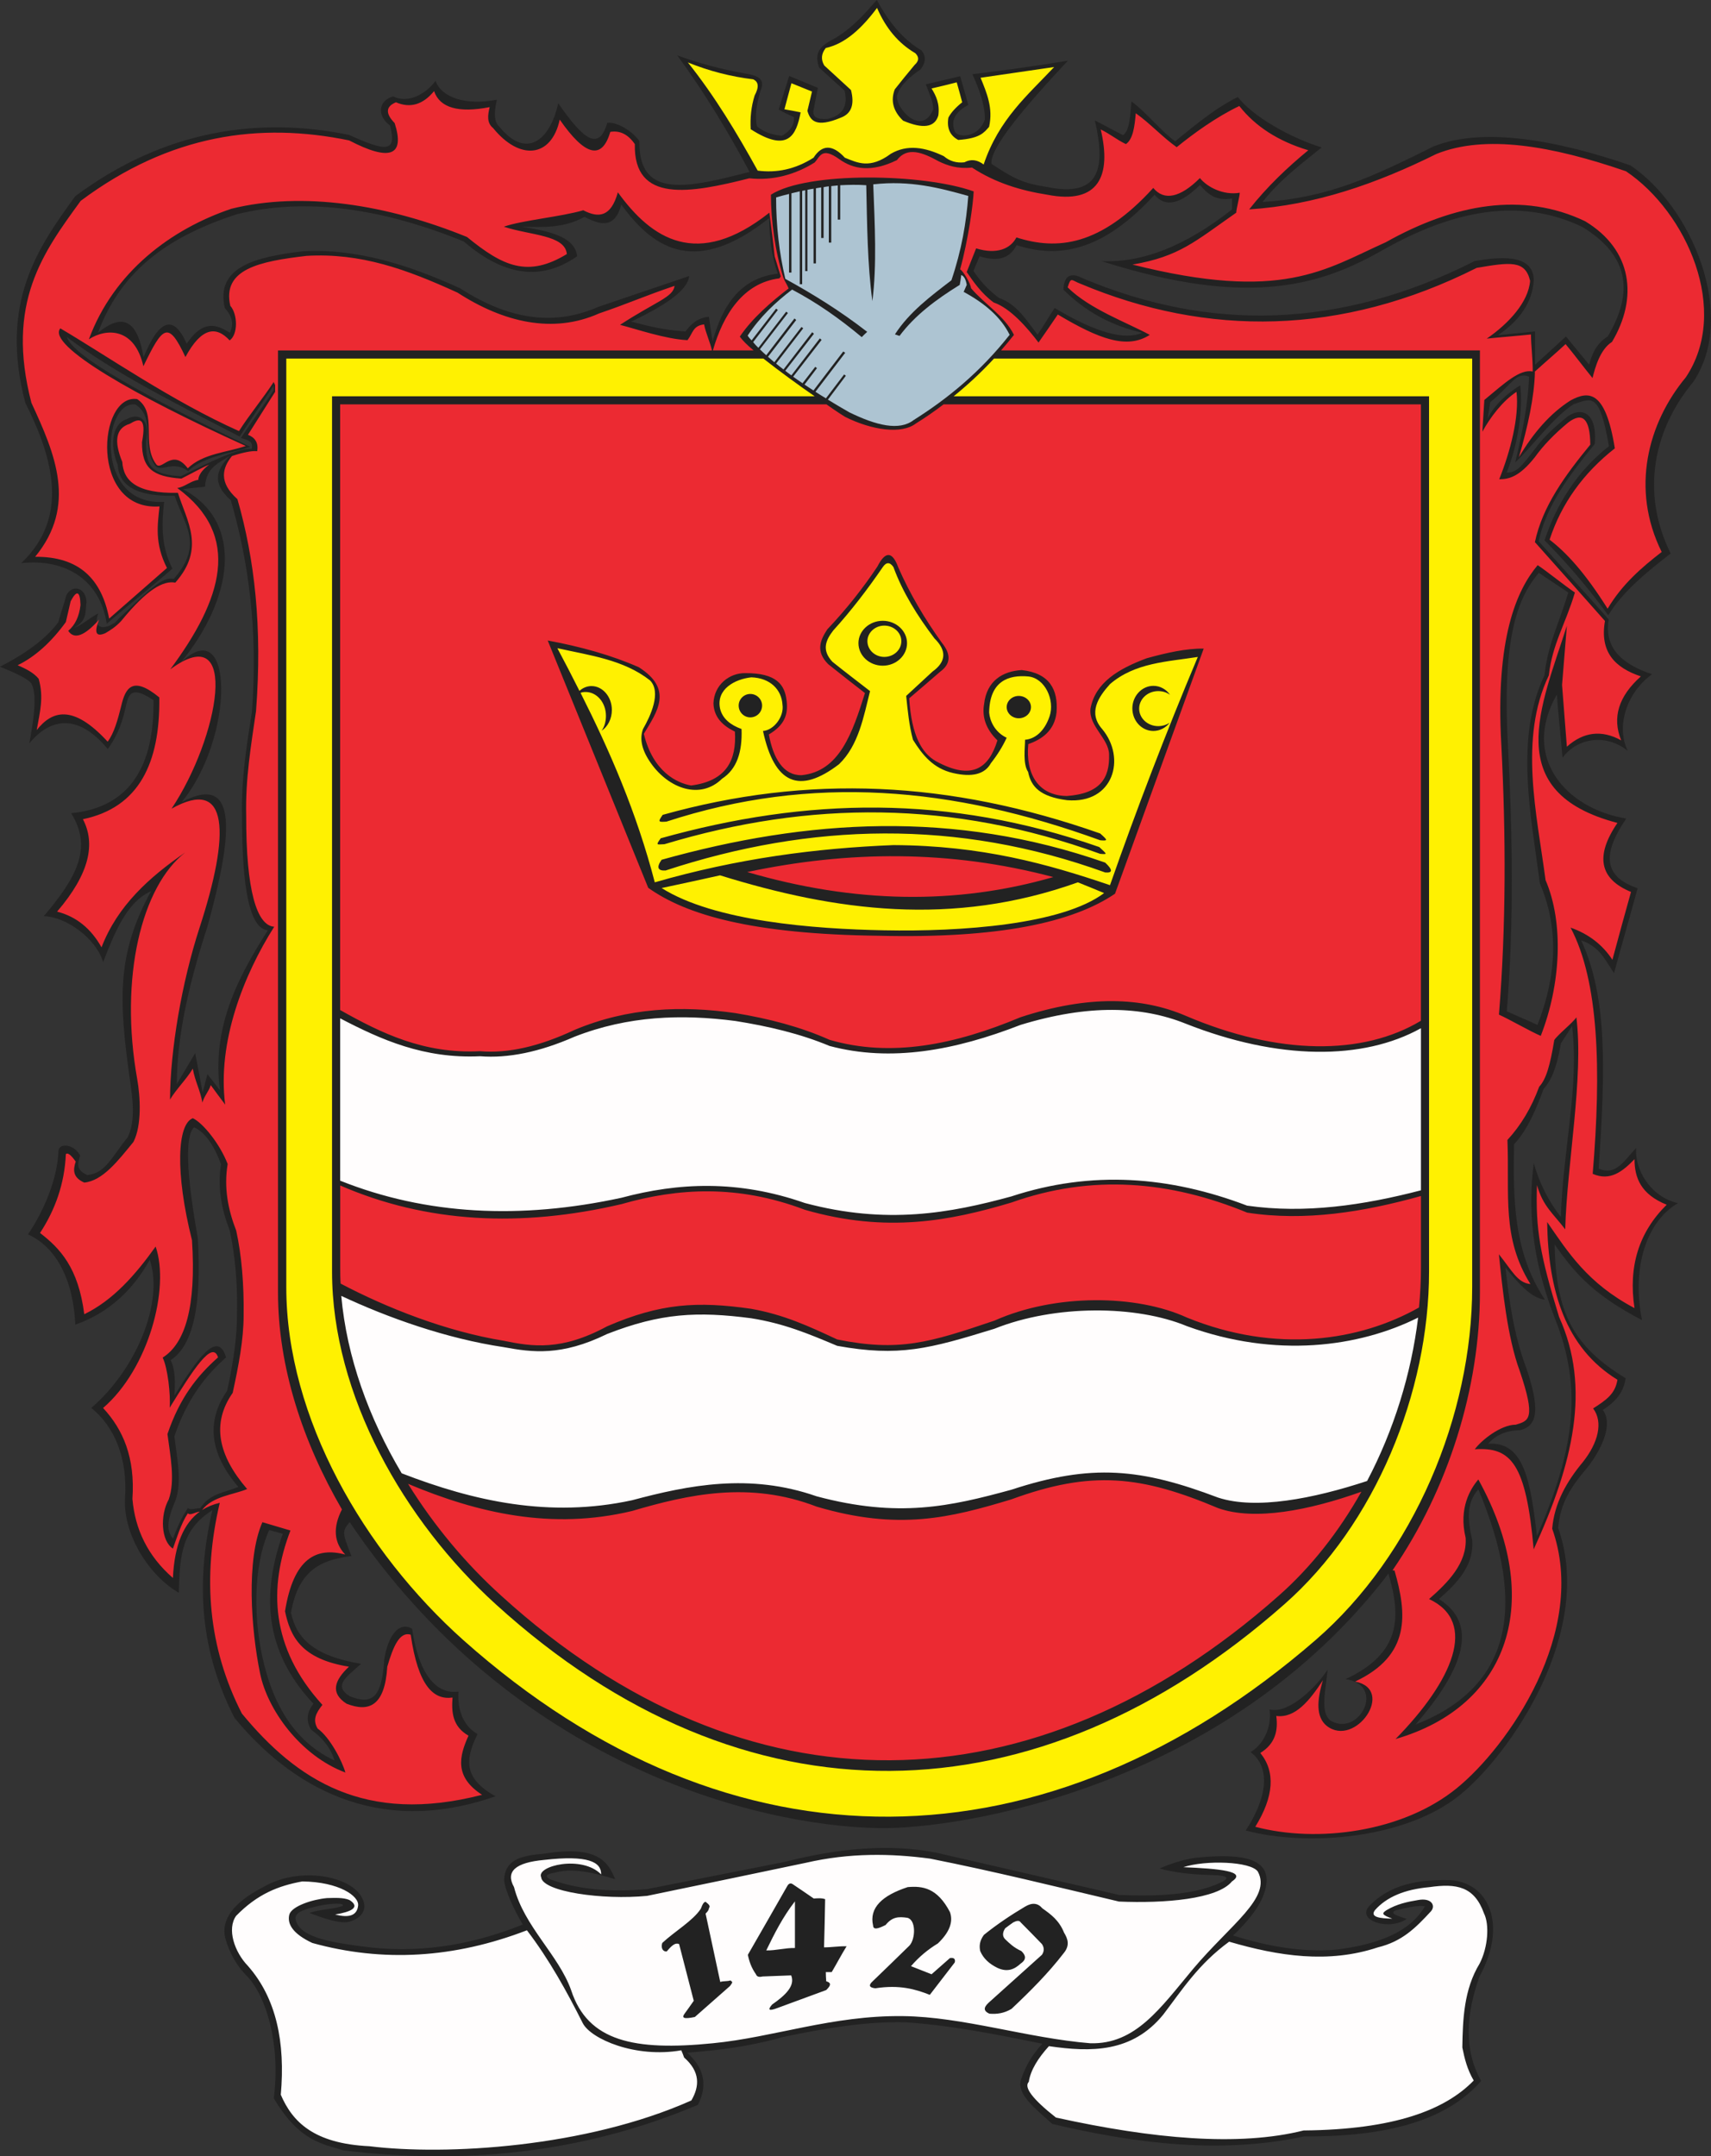 <?xml version="1.0" encoding="ISO-8859-1" standalone="yes"?>
<svg width="562.609" height="708.753">
  <rect width="100%" height="100%" fill="#333333" stroke="none"/>
  <defs> 
    <marker id="ArrowEnd" viewBox="0 0 10 10" refX="0" refY="5" 
     markerUnits="strokeWidth" 
     markerWidth="4" 
     markerHeight="3" 
     orient="auto"> 
        <path d="M 0 0 L 10 5 L 0 10 z" /> 
    </marker>
    <marker id="ArrowStart" viewBox="0 0 10 10" refX="10" refY="5" 
     markerUnits="strokeWidth" 
     markerWidth="4" 
     markerHeight="3" 
     orient="auto"> 
        <path d="M 10 0 L 0 5 L 10 10 z" /> 
    </marker> </defs>
<g>
<path style="stroke:none; fill-rule:evenodd; fill:#222222" d="M 89.957 126.723C 86.574 131.977 82.184 138.242 78.801 143.496C 57.129 132.266 38.266 122.977 21.922 110.738C 24.152 117.289 47.625 130.106 82.328 146.879C 76.356 148.965 66.922 149.903 61.883 154.867C 56.918 151.196 53.102 155.227 51.156 153.215C 46.047 146.52 51.516 137.594 44.605 132.985C 33.664 131.258 30.926 166.461 53.965 164.949C 53.32 171.067 52.598 178.914 56.699 186.906C 50.363 192.449 41.438 199.504 35.102 205.047C 33.016 190.938 21.855 183.449 6.953 185.106C 22.793 170.203 17.605 150.762 8.32 132.403C -0.316 99.5 12.496 81.356 24.734 64.508C 54.18 42.551 85.43 38.301 114.804 44.352C 127.476 50.11 130.426 49.895 128.265 41.258C 123.804 38.02 124.453 33.051 129.273 31.684C 133.879 33.985 139.566 31.399 143.238 26.574C 145.109 32.043 153.172 34.781 163.394 32.766C 162.75 35.426 162.027 39.891 164.183 41.621C 172.82 52.348 180.812 46.516 183.551 33.918C 191.902 46.012 196.941 49.758 199.676 40.395C 202.844 39.891 208.027 43.199 210.258 46.367C 209.828 66.02 227.105 61.414 246.472 56.516C 239.492 43.34 231.644 30.453 222.715 18.215C 229.625 20.735 237.183 22.82 245.609 24.262C 249.137 24.906 251.871 25.988 250 30.02C 248.922 33.906 248.058 37.723 248.922 41.539C 250.937 43.266 253.672 44.344 257.129 44.633C 259.933 43.051 261.23 41.035 261.086 38.516C 259.144 37.653 257.558 36.863 256.047 35.996C 257.195 32.324 258.347 28.653 259.5 24.981C 262.668 26.274 265.836 27.57 268.93 28.867C 268.426 31.387 267.996 33.832 267.492 36.281C 267.133 38.438 268.64 39.375 272.172 39.086C 277.066 37.938 278.937 34.84 277.715 29.801C 274.91 27.281 272.172 24.762 269.363 22.242C 267.133 16.27 271.16 14.469 274.762 12.453C 280.519 8.926 284.406 4.465 288.297 0C 292.109 6.981 296.719 12.887 302.984 16.559C 304.351 18.211 304.711 20.231 302.625 22.895C 299.601 24.836 295.57 28.293 294.922 31.676C 294.781 35.992 303.199 44.922 306.871 35.922C 306.871 33.262 305.504 30.668 304.426 27.715C 308.238 26.852 311.984 25.918 315.726 25.055C 316.66 28.223 317.523 31.317 318.387 34.485C 314.43 36.641 312.269 39.449 314.07 43.485C 315.652 45.426 321.988 45.067 323.859 39.168C 323.859 34.129 321.773 28.946 319.758 24.41C 329.547 23.188 340.418 21.75 351.148 19.949C 337.254 34.778 325.301 48.82 326.023 53.86C 333.726 58.899 336.172 60.196 344.812 61.563C 361.801 64.871 363.601 54.942 360.004 39.606C 363.242 41.188 366.051 42.844 369.289 44.426C 371.519 42.844 371.664 37.805 372.023 33.34C 376.629 36.578 381.812 43.203 386.422 46.442C 392.109 41.836 399.453 35.57 407.012 31.899C 412.265 38.594 424.722 45.434 434.586 48.457C 427.676 54.07 421.125 58.824 415.148 66.383C 436.746 65.09 451.652 57.961 471.304 48.168C 487.359 41.692 511.695 45.938 536.101 54.36C 556.187 67.82 571.453 103.676 556.762 125.567C 544.308 140.469 539.051 161.133 549.347 181.942C 542.726 187.051 533.582 194.25 528.828 202.242C 520.765 191.156 512.773 182.516 507.879 177.621C 511.765 165.742 518.676 154.801 529.047 146.664C 525.953 128.664 523.359 130.969 517.457 132.844C 510.762 137.09 503.492 147.168 498.234 151.992C 500.68 141.844 502.551 132.051 502.769 123.77C 498.379 122.188 497.156 126.36 490.027 132.192L 489.164 137.516C 491.683 132.766 495.426 129.453 499.89 126.645C 500.824 134.852 499.101 146.156 495.43 155.297C 498.597 155.367 499.89 153.86 504.933 147.309C 507.668 143.496 510.836 140.758 515.371 136.942C 521.129 132.985 525.304 137.156 524.371 145.942C 516.238 155.875 508.461 166.098 505.941 177.906C 513.644 186.543 521.347 194.969 528.98 203.61C 527.183 213.903 534.808 218.801 543.234 221.61C 535.027 227.512 531.211 238.598 535.246 246.809C 528.121 241.051 518.687 242.492 513.793 249.039C 513.219 242.344 512.426 235.074 511.922 228.305C 500.117 248.824 514.726 265.742 534.742 269.055C 527.398 279.852 526.465 287.918 538.484 291.949C 536.469 299.363 532.726 312.469 530.711 319.883C 527.472 314.988 525.89 311.172 519.914 309.086C 528.406 327.371 527.976 350.41 525.672 384.11C 531.43 386.629 534.094 381.375 537.98 377.344C 537.476 384.254 542.515 393.324 551.73 395.485C 541.363 401.457 536.469 416.723 539.926 433.93C 524.449 425.797 518.113 419.028 511.199 409.02C 511.558 431.555 517.39 442.57 534.523 453.008C 533.879 457.613 531.43 460.567 527.039 463.446C 530.422 467.906 526.969 475.973 522 482.309C 516.531 488.785 513.074 493.899 512.355 502.25C 524.379 536.16 496.734 576.481 480.031 590.016C 462.25 604.414 429.992 607.078 409.617 601.676C 416.887 590.59 417.75 580.727 411.199 575.903C 416.164 572.953 418.18 566.688 417.461 561.863C 422.93 563.446 431.644 556.106 436.539 548.832C 435.965 555.528 433.949 562.653 437.472 565.535C 446.902 571.149 455.902 553.801 442.437 551.93C 460.797 543.363 460.722 531.485 456.547 517.227C 402.691 587.711 315.5 601.32 289.078 600.887C 248.832 600.242 168.48 579.863 114.984 500.305C 112.324 503.473 112.609 503.832 115.558 511.461C 106.418 512.61 98.137 515.492 95.687 530.106C 97.414 538.238 102.887 544.289 118.726 546.879C 113.906 551.27 109.441 554.004 114.984 557.531C 122.254 560.41 125.566 558.32 126.359 545.363C 127.582 537.735 131.109 532.836 135.5 535.356C 138.019 552.203 144.5 556.883 150.762 556.016C 150.402 560.91 151.695 566.957 157.023 569.981C 152.922 578.332 152.344 584.524 162.926 590.426C 123.398 604.246 95.105 586.469 77.106 564.653C 66.019 543.055 64.148 520.805 69.836 496.399C 59.973 502.59 59.039 510.797 58.82 523.539C 49.316 518.141 40.535 504.75 41.109 492.653C 42.043 479.047 37.512 468.824 30.023 462.774C 44.926 449.961 53.926 427.856 49.246 414.102C 43.703 424.035 35.785 431.524 24.77 435.41C 23.98 418.926 17.355 409.348 9.219 405.75C 14.328 398.047 18.793 387.969 19.227 378.391C 19.156 375.801 24.121 375.656 26.352 379.828C 25.562 382.488 24.84 384.508 28.727 386.235C 34.773 385.66 36.859 380.043 41.973 373.852C 44.777 368.238 43.484 360.391 42.691 354.703C 39.02 328.57 38.375 313.52 49.672 292.93C 41.25 296.602 37.219 307.903 33.906 316.254C 31.75 308.696 21.957 301.352 14.395 301.137C 25.191 288.465 30.52 278.676 23.395 267.297C 42.762 265.426 50.754 251.746 50.465 230.149C 41.609 224.176 42.188 229.863 40.82 234.465C 39.742 239.07 37.512 243.465 35.422 246.199C 24.551 233.024 15.266 237.418 9.648 244.328C 10.727 238.211 12.527 228.707 10.293 224.602C 8.566 222.516 2.664 220.285 0 219.133C 5.758 216.254 14.398 211.07 19.223 204.446C 19.727 202.215 21.238 197.969 21.812 195.664C 23.828 191.852 28.289 193.219 28.434 197.82C 28.004 201.563 28.648 203.938 24.402 206.313C 26.344 205.883 29.801 202.86 32.32 201.633C 30.668 205.879 33.109 206.887 36.133 205.59C 37.859 204.582 37.355 205.231 39.082 203.289C 49.449 193.57 53.266 189.539 57.152 190.258C 67.16 178.883 60.461 172.332 57.438 162.973C 44.047 163.258 39.078 159.086 38.719 152.824C 35.84 145.844 37.137 139.145 41.668 137.778C 44.762 135.906 49.586 136.629 48.004 145.121C 47.934 153.613 50.02 155.848 59.449 156.567C 69.672 151.457 79.102 147.063 82.773 147.567C 83.277 144.832 81.551 144.762 79.246 143.969C 82.269 139.219 87.019 132.953 89.972 128.274L 89.902 126.692L 89.957 126.723zM 252.894 71.715C 229.207 90.434 215.383 82.512 204.297 67.254C 202.14 75.317 197.316 73.949 192.203 71.285C 185.293 75.098 178.383 74.668 171.543 74.524C 180.902 75.961 189.18 77.977 189.758 84.242C 177.304 92.953 164.918 90.07 152.465 79.348C 126.187 68.696 100.988 64.66 77.586 70.492C 57.715 77.113 40.438 87.121 32.227 109.371C 39.352 103.543 44.969 103.828 47.199 117.434C 52.383 104.762 57.133 103.324 61.383 112.973C 66.707 105.055 71.172 106.567 75.566 109.375C 76.934 106.641 76.43 103.977 73.914 101.242C 70.82 87.707 83.992 84.469 99.472 82.598C 117.254 81.59 134.39 87.059 151.312 94.766C 166.43 104.555 181.551 107.578 196.672 100.883C 206.605 97.5 216.613 94.117 226.621 90.735C 226.191 94.477 221.582 99.086 207.543 105.707C 212.867 107.074 218.054 108.512 225.398 108.946C 227.195 106.57 229.285 104.485 233.101 104.125C 233.461 106.785 233.89 109.524 234.324 112.188C 237.633 100.094 243.683 91.309 255.777 89.942C 253.691 84.399 253.043 78.207 252.898 71.727L 252.894 71.715zM 492.582 110.16C 499.926 105.196 503.812 99.219 504.316 92.305C 504.387 84.676 496.469 83.738 484.879 85.828C 440.457 108.289 397.617 108.938 356.144 91.516C 352.043 89.36 349.883 90.582 349.668 95.188C 356.793 102.313 365.433 107.067 375.586 109.371C 369.828 111.961 360.25 109.301 346.789 101.238C 345.062 103.828 342.902 107.5 341.176 110.02C 337.578 105.27 334.121 99.797 328.578 97.996C 324.547 95.047 322.172 92.094 320.086 89.07C 320.73 87.488 321.453 85.832 322.101 84.25C 328.867 86.336 332.324 84.391 334.269 80.578C 347.73 84.895 362.277 83.024 379.629 64.02C 383.156 68.266 388.121 67.188 394.601 60.781C 396.976 63.731 399.785 66.18 405.113 65.242C 405.113 66.391 405.113 67.617 405.113 68.84C 389.851 80.863 375.523 86.477 362.203 85.828C 411.519 101.594 435.281 93.387 455.371 81.797C 477.832 69.27 499.578 64.735 520.168 74.528C 535.863 83.957 537.156 96.27 528.66 110.598C 524.773 113.043 523.476 116.426 522.543 119.883C 520.023 116.789 517.433 113.692 514.914 110.598C 511.531 113.692 508.148 116.789 504.765 119.883C 504.765 116.211 504.765 112.613 504.765 108.942C 500.734 109.371 496.633 109.731 492.597 110.164L 492.582 110.16zM 515.695 194.762C 512.527 205.199 509 211.61 507.847 221.977C 497.914 242.781 503.531 268.559 506.336 290.375C 512.383 304.414 512.164 319.965 505.547 336.887C 502.164 335.375 498.781 333.863 495.469 332.426C 497.844 303.196 497.34 273.891 495.828 244.59C 493.887 209.238 499.137 196.422 505.976 188.289C 509.215 190.446 512.453 192.606 515.695 194.766L 515.695 194.762zM 489.344 474.555C 491.863 471.606 495.39 470.164 499.855 470.094C 504.246 468.871 507.34 465.778 501.941 449.863C 497.765 438.778 496.254 427.688 495.031 416.672C 499.347 421.996 503.668 426.75 507.988 427.184C 497.551 411.488 497.551 393.848 497.84 376.137C 502.301 371.317 505.039 364.762 507.558 357.922C 509.859 355.477 511.875 351.227 513.246 342.949C 514.469 341.078 515.691 339.207 516.918 337.262C 519.363 357.133 513.824 378.516 513.246 400.043C 509.359 395.004 506.265 389.246 504.32 382.262C 502.523 396.805 503.312 412.86 511.23 433.235C 520.804 456.992 517.347 477.153 505.402 504.871C 503.246 487.235 501.301 473.696 489.347 474.563L 489.344 474.555zM 486.101 489.528C 502.301 528.047 496.898 554.613 465.441 566.852C 481.711 548.133 486.101 533.66 473.144 525.598C 479.336 520.199 484.734 514.442 484.086 506.16C 481.711 496.371 483.582 492.481 486.101 489.531L 486.101 489.528zM 63.82 370.512C 60.797 373.391 61.23 385.559 65.043 406.942C 66.41 429.043 63.461 442.363 56.117 447.043C 57.699 450.352 57.629 454.457 57.34 458.778C 64.824 446.539 71.664 436.965 74.328 446.18C 67.348 452.297 61.371 460.219 57.34 472.098C 58.203 479.367 59.93 486.926 57.699 493.192C 55.613 498.086 54.102 502.766 56.91 505.719C 58.133 502.336 59.57 498.953 61.805 495.641C 62.668 496.504 63.961 495.781 65.836 495.711C 69.219 490.672 73.898 490.672 78.363 488.731C 68.934 477.715 67.711 467.203 74.691 457.125C 76.633 448.199 78 439.559 77.93 431.641C 78.144 421.633 77.285 412.563 75.555 404.5C 72.894 397.66 71.453 390.461 72.676 382.613C 70.231 376.137 67.277 372.102 63.82 370.52L 63.82 370.512zM 88.519 502.922C 83.051 515.09 83.266 533.16 86.937 547.414C 89.742 558.5 95.648 571.965 109.976 578.66C 108.828 574.774 106.304 571.391 102.273 568.512C 100.621 565.707 100.836 562.824 103.062 560.02C 86.578 542.453 86.144 523.59 92.984 504.149C 91.472 503.719 89.961 503.285 88.523 502.926L 88.519 502.922zM 60.148 160.778C 80.738 171.719 76.418 197.207 59.359 217.871C 77.141 200.664 77.141 242.567 59.719 263.66C 78.727 253.582 76.492 274.676 68.211 304.555C 62.309 322.696 58.203 340.121 58.133 356.32C 60.148 352.938 62.164 349.555 64.18 346.172C 65.043 350.488 65.832 354.809 66.625 359.129C 67.129 357.113 67.703 355.098 68.207 353.082C 69.574 354.809 70.941 356.535 72.309 358.336C 69.648 337.746 78.066 321.473 88.074 305.778C 82.316 305.348 79.508 292.82 79.582 268.051C 79.297 256.102 81.094 245.086 82.82 234.07C 84.906 206.496 81.598 184.25 75.91 164.449C 69.07 158.332 71.664 153.938 75.551 149.836C 72.023 152.211 67.777 153.508 67.418 159.985C 65.043 160.199 62.598 160.488 60.148 160.774"/>
<path style="stroke:none; fill-rule:evenodd; fill:#adc4d2" d="M 255.199 64.946C 255.199 74.16 256.207 83.086 258.222 91.656C 267.222 96.621 276.148 102.094 285.148 109.078C 284.504 109.653 283.926 110.227 283.351 110.805C 275.937 104.613 268.523 99.43 260.457 95.184C 254.988 99.36 249.945 104.11 245.844 110.301C 246.203 110.875 246.633 111.379 247.137 111.883L 255.199 101.446L 255.773 101.875L 247.64 112.457C 248.144 113.102 248.719 113.68 249.367 114.328L 258.508 102.449L 259.082 102.879L 249.867 114.828C 250.512 115.473 251.234 116.121 251.953 116.77L 261.238 104.676L 261.812 105.18L 252.527 117.274C 253.172 117.848 253.894 118.422 254.613 119.07L 263.539 107.481L 264.113 107.91L 255.187 119.5C 255.976 120.145 256.769 120.793 257.633 121.442L 267.062 109.203L 267.637 109.707L 258.207 121.875C 258.851 122.379 259.5 122.883 260.222 123.387L 269.582 111.219L 270.156 111.723L 260.797 123.817C 261.804 124.535 262.812 125.254 263.89 125.973L 268.066 120.574L 268.64 121.004L 264.539 126.403C 265.472 127.047 266.48 127.696 267.488 128.344L 277.277 115.531L 277.922 115.961L 268.133 128.774C 269.211 129.492 270.363 130.211 271.586 130.93L 277.558 123.082L 278.133 123.512L 272.23 131.36C 274.531 132.797 276.91 134.164 279.285 135.535C 288.14 139.852 295.699 141.727 300.453 138.055C 311.539 131.074 322.265 122.36 331.988 110.047C 329.109 104.219 323.781 99.68 316.871 95.938C 317.23 95.149 317.515 94.426 317.879 93.637C 317.594 91.91 317.015 90.758 316.082 90.399C 315.941 91.477 315.797 92.555 315.578 93.637C 307.875 98.387 300.82 103.645 295.781 110.41C 295.277 110.27 294.773 110.051 294.269 109.906C 299.019 102.563 306.004 97.379 312.844 92.125C 316.226 82.117 317.738 73.047 318.387 64.406C 308.883 61.746 299.308 59.223 287.14 60.594C 287.644 73.84 288.363 87.086 286.855 98.969C 285.203 86.731 285.129 73.77 284.84 60.883C 281.961 60.668 279.082 60.742 276.273 60.883L 276.273 72.184L 275.484 72.184L 275.484 60.953C 274.765 61.024 274.047 61.094 273.328 61.168L 273.328 79.742L 272.539 79.742L 272.539 61.238C 271.965 61.309 271.39 61.379 270.812 61.524L 270.812 78.227L 270.023 78.227L 270.023 61.598C 269.449 61.668 268.875 61.813 268.297 61.883L 268.297 86.578L 267.508 86.578L 267.508 62.028C 266.863 62.098 266.215 62.242 265.492 62.387L 265.492 89.098L 264.773 89.098L 264.773 62.531C 264.414 62.602 264.054 62.672 263.765 62.746L 263.765 93.418L 262.976 93.418L 262.976 62.891C 262.043 63.106 261.18 63.32 260.242 63.535L 260.242 89.598L 259.453 89.598L 259.453 63.75C 258.015 64.11 256.574 64.469 255.207 64.899"/>
<path style="stroke:none; fill-rule:evenodd; fill:#ec2a32" d="M 213.148 291.817C 202.133 264.746 191.117 237.602 180.101 210.531C 190.972 212.547 201.051 215.352 210.051 219.313C 221.496 226.582 216.097 233.926 211.703 241.199C 214.726 253.723 222.644 257.395 227.254 258.188C 238.988 256.676 242.226 249.766 241.652 240.477C 237.621 238.535 234.742 235.727 234.597 231.192C 234.812 225.074 239.851 221.184 245.035 221.258C 255.402 221.188 258.066 225.145 258.64 230.258C 259.215 234.863 257.996 238.32 252.812 241.414C 254.25 249.262 257.562 254.875 263.539 254.805C 276.066 253.582 280.312 240.84 284.418 227.809C 280.316 224.641 276.285 221.473 272.324 218.305C 268.148 214.129 269.664 210.457 272.039 206.86C 278.515 200.02 283.918 193.11 288.523 186.199C 291.113 181.09 293.418 181.16 295.363 186.485C 299.105 195.051 304 203.332 309.687 211.25C 312.781 215.063 312.637 218.231 309.183 220.754C 305.801 223.703 302.418 226.582 298.961 229.535C 299.75 241.918 303.137 247.535 307.742 250.196C 319.621 256.672 325.164 252.496 327.972 243.356C 323.871 239.399 322.933 235.223 323.582 231.477C 324.445 223.629 329.844 220.606 335.965 220.246C 345.105 221.254 347.988 226.653 347.41 234.141C 346.765 240.188 342.515 243.067 338.125 244.578C 337.191 254.078 341.148 261.496 350.797 261.641C 361.668 260.852 364.906 255.883 364.691 248.035C 364.621 242.711 357.926 238.676 358.574 232.918C 360.156 224.352 367.789 219.817 377.078 216.36C 383.629 214.563 389.965 213.121 395.797 213.192C 386.078 240.047 376.359 266.903 366.64 293.758C 352.601 303.262 328.34 308.516 289.027 307.578C 247.34 307.074 225.668 300.738 213.14 291.813L 213.148 291.817zM 111.847 132.914L 271.758 132.914C 274.996 135.215 277.371 136.727 277.875 137.016C 286.656 141.406 296.449 142.844 301.199 139.172C 304.222 137.301 307.246 135.215 310.269 132.91L 467.226 132.91L 467.226 335.516C 448.219 346.961 420.43 346.961 389.828 333.863C 375.504 327.746 357.933 327.024 335.543 334.367C 314.09 343.367 292.992 347.684 272.762 341.781C 263.117 337.465 252.676 334.801 241.804 333C 224.168 330.481 206.527 331.129 188.887 338.543C 177.367 343.942 167.074 346.317 157.855 345.524C 139.426 346.457 125.387 339.621 111.847 331.988L 111.847 132.91L 111.847 132.914zM 467.238 393.121L 467.238 416.735C 467.238 421.051 467.023 425.371 466.594 429.766C 447.156 440.781 419.652 445.028 390.277 433.074C 373.648 425.446 347.008 425.156 326.992 434.082C 305.539 441.352 295.601 444.375 275.297 440.274C 265.722 435.813 257.804 432.141 247.004 430.196C 229.367 427.676 217.269 428.324 199.629 435.953C 184.582 444.086 175.078 442.649 165.648 440.703C 146.64 437.61 127.203 429.906 112.012 421.914C 111.871 420.188 111.871 418.461 111.871 416.731L 111.871 389.66C 140.164 401.969 171.195 403.555 204.39 395.778C 222.965 390.453 242.621 389.301 264.652 397.649C 291.578 405.422 312.531 401.246 332.547 395.274C 359.039 385.844 384.746 388.149 410.09 398.582C 429.097 401.531 448.465 398.367 467.258 393.113L 467.238 393.121zM 447.652 490.32C 440.308 503.352 431.168 515.086 420.367 524.59C 340.16 595.508 245.336 597.668 164.914 524.59C 153.324 514.153 142.738 501.551 134.172 487.727C 157.137 497.371 181.402 502.988 207.824 496.653C 226.398 491.184 246.484 486.719 268.519 495.215C 295.445 503.203 312.508 498.887 332.527 492.84C 359.019 483.121 375.293 485.067 400.566 495.719C 412.515 499.965 430.515 496.438 447.652 490.32zM 245.695 286.633C 280.902 296.926 314.453 297.504 346.347 288.285C 312.148 279.215 278.668 279.649 245.695 286.633zM 90.031 125.496C 86.648 130.75 81.898 136.438 78.586 141.696C 56.629 131.906 34.668 116.641 19.836 107.93C 15.23 113.473 44.816 130.32 80.816 146.59C 74.844 148.676 66.777 149.035 61.738 153.934C 56.699 147.238 53.316 154.723 51.445 152.711C 46.262 146.016 52.02 135.793 45.109 131.184C 32.152 129.242 29.414 168.047 52.453 166.461C 51.809 172.578 50.801 178.629 54.898 186.692C 48.562 192.235 42.227 197.778 35.891 203.32C 33.445 190.434 26.102 182.875 11.555 183.02C 25.375 166.172 18.176 149.324 10.332 132.406C 1.766 99.504 14.289 82.871 26.531 66.024C 55.977 44.067 85.426 40.106 114.801 46.153C 128.191 53.133 133.23 51.262 129.773 40.465C 126.68 37.297 126.824 34.996 130.203 33.625C 134.883 35.641 139.058 34.414 142.73 29.953C 144.601 35.422 150.719 37.223 161.015 35.207C 160.371 37.867 160.008 40.391 162.164 42.117C 170.875 52.844 181.312 51.906 184.051 39.313C 192.402 51.336 197.945 52.703 200.68 43.344C 203.847 42.84 206.508 44.133 208.742 47.375C 208.312 66.957 227.027 63.5 246.394 58.606C 254.383 59.469 261.73 57.238 267.847 53.422C 269.644 51.551 270.148 48.168 275.91 52.274C 280.59 55.656 286.492 56.735 294.918 52.633C 298.371 48.098 303.41 50.113 308.738 53.063C 311.617 54.43 314.855 55.582 319.609 55.078C 327.312 60.117 335.664 62.637 344.375 64.004C 361.293 67.313 365.543 57.813 361.941 42.551C 365.18 44.133 366.98 45.789 370.219 47.371C 372.519 45.789 373.097 41.684 373.457 37.223C 378.062 40.461 382.312 45.141 386.918 48.379C 392.605 43.774 399.949 38.446 407.508 34.844C 412.762 41.539 420.32 46.434 430.187 49.387C 423.277 55.074 416.726 61.266 410.75 68.824C 432.347 67.457 452.578 60.403 472.308 50.61C 488.363 44.133 510.18 47.875 534.66 56.297C 554.676 69.758 569.004 102.16 554.312 124.047C 541.859 139.02 536.097 160.692 546.394 181.43C 539.773 186.539 533.363 192.082 528.613 200.074C 521.199 188.27 515.078 181.645 509.535 177.395C 513.422 165.516 520.621 155.508 530.988 147.371C 527.894 128.078 522.351 128.438 516.445 131.606C 509.75 135.852 504.207 142.258 499.457 150.25C 502.406 140.102 504.496 130.524 504.711 122.317C 504.64 122.246 504.64 122.246 504.57 122.246C 507.808 119.297 511.625 116.055 514.793 113.106C 517.383 116.199 521.054 121.094 523.648 124.262C 524.512 120.735 526.168 114.832 530.054 112.383C 538.621 98.059 536.894 82.145 521.199 72.711C 500.68 62.922 478.144 67.024 455.68 79.621C 435.594 88.621 421.699 99.348 372.379 86.965C 387.855 84.305 392.969 79.336 406.504 69.903C 406.504 68.68 407.652 64.578 407.652 63.352C 402.254 64.285 396.926 61.481 394.551 58.531C 388.074 65.008 382.746 66.09 379.215 61.77C 361.863 80.848 347.68 82.36 334.215 78.039C 332.273 81.781 327.738 83.727 320.969 81.637C 320.324 83.289 318.523 87.828 317.875 89.41C 319.961 92.434 322.695 96.465 326.73 99.418C 332.273 101.289 337.887 107.84 341.488 112.594C 343.285 110.004 346.094 105.973 347.824 103.379C 361.359 111.442 370.574 114.899 378.062 110.074C 370.504 105.973 358.265 101.582 351.062 94.453C 352.211 90.781 352.211 92.153 355.379 93.305C 396.847 110.727 441.129 110.438 485.554 88.051C 496.57 86.18 501.535 85.461 503.121 92.297C 502.617 99.207 496.14 106.336 488.867 111.305C 492.898 110.875 499.379 110.371 503.41 109.938C 503.41 113.391 504.054 118.36 503.984 122.106C 499.738 121.242 494.769 125.918 488.074 131.465L 487.43 141.903C 490.019 137.153 494.195 131.68 498.66 128.801C 499.594 137.008 496.644 148.383 492.972 157.528C 496.14 157.528 499.594 156.738 504.707 150.258C 507.441 146.446 511.043 142.699 515.648 138.883C 520.398 135.285 522.847 137.66 522.918 146.153C 514.711 156.16 507.222 166.309 504.703 178.192C 512.406 186.828 520.109 195.469 527.742 204.11C 525.945 214.403 531.125 219.516 539.547 222.324C 532.203 228.875 530.043 235.86 533.07 243.348C 526.664 239.82 520.687 240.543 515.215 245.434C 514.711 238.668 514.137 231.899 513.633 225.133C 514.137 218.656 514.711 212.176 515.215 205.696C 506.793 232.188 493.258 260.414 531.844 270.492C 524.43 281.363 525.941 288.922 536.304 293.172C 534.219 300.586 532.203 308 530.187 315.488C 527.019 310.594 522.414 306.996 516.437 304.906C 525.722 322.473 526.586 351.488 523.707 385.832C 529.465 388.352 533.57 385.043 537.457 381.012C 537.457 387.203 539.613 392.602 548.039 395.985C 538.898 404.985 535.367 416.285 537.457 429.965C 522.051 421.832 515.644 411.68 508.73 401.672C 509.09 424.207 514.703 442.996 531.84 453.512C 531.121 458.117 528.242 460.133 523.851 462.942C 527.234 467.477 525.504 474.242 520.469 480.578C 515.07 487.055 511.109 494.113 510.39 502.465C 522.414 536.375 495.703 574.246 479 587.781C 461.219 602.25 433.137 605.852 412.762 600.453C 418.879 590.52 419.457 582.383 414.414 576.192C 419.308 573.168 420.316 568.922 419.668 564.024C 425.93 564.813 430.609 558.985 435.004 552.289C 432.988 558.91 432.703 564.383 436.226 567.262C 445.656 574.676 459.047 555.313 445.586 552.719C 463.945 544.082 462.648 530.473 458.543 516.215C 458.328 516.215 458.113 516.215 457.898 516.145C 476.258 489.434 486.625 456.172 486.625 424.852L 486.625 115.184L 329.164 115.184C 330.601 113.531 332.043 111.801 333.41 110.074C 330.242 103.738 323.765 99.996 319.301 94.738C 319.086 93.012 316.64 88.981 315.703 88.547C 318.437 78.613 320.019 66.805 320.164 62.918C 303.82 57.016 265.445 56.297 253.492 63.996C 253.492 72.418 254.859 82.715 257.594 91.281C 258.023 92.504 258.887 93.656 259.32 94.809C 253.851 98.985 247.371 104.528 243.265 110.649C 244.129 111.871 245.711 113.453 247.801 115.184L 234.41 115.184C 237.793 103.379 244.418 92.938 256.297 91.496L 256.726 90.852L 254.711 84.231L 253.992 77.824L 252.984 69.906C 229.297 88.625 214.25 78.543 203.164 63.211C 200.933 71.274 196.902 71.778 191.789 69.113C 184.445 71.27 171.918 72.352 165.656 74.512C 174.293 77.391 185.812 77.172 186.39 83.512C 173.578 91.285 165.441 87.613 153.562 77.899C 127.211 67.172 99.492 62.852 76.094 68.613C 56.223 75.309 37.434 89.348 29.223 111.524C 34.98 107.781 44.27 107.637 47.148 120.379C 53.484 107.348 55.281 105.117 60.969 117.356C 66.293 107.492 71.117 107.133 75.512 111.887C 78.316 109.946 78.172 103.25 75.727 100.512C 72.992 88.418 85.371 85.899 100.851 84.098C 118.707 83.09 133.609 88.488 150.457 96.192C 165.574 105.981 181.847 109.797 196.969 103.031C 206.902 99.649 211.797 97.344 221.808 93.961C 221.379 97.703 215.691 99.07 203.883 106.774C 209.207 108.141 218.785 111.453 226.058 111.813C 227.855 109.512 227.785 107.063 231.527 106.629C 231.957 109.149 233.543 112.602 234.117 115.196L 91.414 115.196L 91.414 424.863C 91.414 449.27 99.547 473.965 112.437 496.141C 109.414 502.043 109.777 507.012 113.515 510.969C 104.012 508.449 96.527 512.117 93.719 529.613C 95.445 537.82 98.972 545.309 114.742 547.828C 109.992 552.289 108.48 556.465 113.953 559.996C 121.297 562.875 126.551 560.785 127.344 547.828C 129.215 541.492 131.301 536.168 135.047 537.317C 137.492 554.164 142.531 558.844 148.797 557.977C 148.437 562.871 148.797 567.481 154.051 570.504C 150.957 577.344 149.371 584.039 158.512 589.942C 119.992 599.875 97.531 585.047 79.531 563.231C 68.445 541.559 66.5 518.449 72.262 493.969C 70.106 494.473 68.16 495.262 66.434 496.344C 69.961 491.738 76.945 491.305 81.262 489.434C 71.758 478.418 69.457 467.906 76.512 457.828C 78.453 448.903 80.109 440.336 80.109 432.344C 80.25 422.336 79.465 412.547 77.664 404.481C 75.004 397.641 73.562 390.442 74.859 382.594C 72.34 376.117 66.871 369.203 63.414 367.547C 58.305 369.418 57.512 385.328 63.129 407.649C 64.566 429.75 60.828 441.629 53.484 446.238C 55.137 449.547 56.145 458.477 55.785 462.723C 63.344 450.485 69.824 440.262 71.695 446.164C 64.785 452.281 59.098 459.481 55.066 471.363C 56 478.633 57.656 486.555 55.496 492.817C 52.547 498.141 52.977 506.567 56.863 509.016C 58.086 505.633 59.523 500.809 61.758 497.426C 62.547 498.215 64.059 497.067 65.715 496.852C 60.531 500.594 57.363 507.578 56.859 518.664C 48.582 511.465 44.406 502.684 43.543 492.676C 44.477 479.07 40.449 469.856 33.898 462.797C 48.801 449.985 55.93 423.488 51.176 409.735C 44.48 419.094 37.211 427.371 27.707 431.981C 25.766 416.645 19.719 410.309 13.164 405.27C 18.203 397.567 21.227 389 21.656 379.352C 22.23 378.778 23.309 379.567 24.895 381.797C 24.031 384.457 23.816 386.981 27.699 388.707C 33.746 388.133 38.785 381.582 43.898 375.317C 46.703 369.774 46.129 360.414 45.121 354.727C 39.148 321.176 46.633 291.297 60.887 280.207C 49.082 288.34 38.641 297.699 33.383 311.383C 29.93 305.192 25.031 301.235 18.77 299.649C 29.566 287.051 31.441 277.258 27.262 269.266C 45.691 265.453 52.676 250.836 52.387 229.238C 43.531 221.969 41.23 226.145 39.859 232.043C 38.711 236.649 37.484 241.043 35.398 243.778C 23.879 231.25 17.039 233.699 12.074 239.965C 13.152 233.848 14.449 229.238 12.719 223.117C 10.992 221.031 8.473 219.809 5.809 218.656C 11.566 215.852 16.824 211.098 21.648 204.473C 22.152 202.242 22.727 199.938 23.23 197.633C 25.246 193.82 26.324 194.25 26.469 198.856C 26.039 202.598 24.742 205.406 22.438 207.348C 24.379 210.297 27.762 209.074 32.586 203.676C 30.859 207.992 31.578 209.434 34.602 208.137C 36.328 207.129 38.055 206.051 39.855 204.106C 48.422 193.594 53.75 190.789 57.637 191.508C 67.644 180.207 61.449 171.352 58.5 161.988C 45.039 162.274 40.574 158.102 40.215 151.84C 37.336 144.86 38.129 140.684 42.66 139.313C 45.754 137.442 48.273 136.938 46.691 145.36C 46.621 153.926 50.219 156.66 59.648 157.309C 62.453 155.942 66.055 153.856 68.789 152.703C 67.352 153.781 65.336 155.582 65.191 157.742C 62.746 158.028 60.656 160.117 58.281 160.403C 79.734 176.098 73.039 197.047 55.98 220.016C 79.234 202.883 71.961 242.551 56.41 265.805C 75.418 255.153 75.703 273.938 65.625 304.899C 59.723 323.039 55.98 345.215 55.906 361.418C 57.922 358.035 61.375 354.653 63.391 351.27C 64.18 355.586 65.766 358.11 66.559 362.426C 67.062 360.34 68.715 358.684 69.293 356.668C 70.586 358.465 72.676 361.274 74.043 363.074C 71.383 342.485 80.16 320.379 90.168 304.613C 84.48 304.254 80.883 292.809 80.953 268.039C 80.668 256.09 82.535 245.074 84.191 233.699C 86.277 206.125 83.762 183.879 78.074 164.078C 71.812 158.535 73.109 153.785 76.277 149.895C 80.019 148.672 82.973 148.098 84.554 148.313C 85.058 145.578 83.836 143.778 81.531 142.914C 84.48 138.235 87.504 133.485 90.457 128.805L 90.457 126.574L 89.953 125.496L 90.031 125.496zM 86.285 500.328C 80.887 512.567 82.543 535.535 85.496 549.934C 87.871 561.883 98.742 577.074 113.574 582.621C 112.496 578.809 108.465 571.031 104.433 568.153C 102.781 565.348 103.789 563.188 106.015 560.379C 88.883 541.59 88.304 521.789 95.504 503.07C 93.992 502.641 87.801 500.77 86.289 500.336L 86.285 500.328zM 486.101 486.289C 508.133 526.176 496.18 560.809 458.887 571.606C 477.676 552.457 486.101 533.16 469.902 525.598C 476.094 520.199 482.5 513.719 481.926 505.442C 479.551 495.653 483.578 489.242 486.101 486.293L 486.101 486.289zM 484.949 476.352C 487.035 473.473 493.441 468.289 498.41 468.289C 502.726 466.996 505.105 466.492 499.703 450.578C 495.601 439.492 494.015 423.363 492.863 412.278C 497.18 417.602 498.91 421.637 503.23 422.067C 493.726 406.805 496.39 392.91 495.672 374.692C 500.133 369.871 503.59 364.039 506.109 357.199C 508.41 354.754 509.707 350.145 511.074 341.863C 512.297 339.992 517.121 336.25 518.344 334.379C 520.789 354.25 515.25 382.473 514.672 404.074C 510.859 399.035 507.328 396.516 505.387 389.531C 504.883 404.074 506.394 412.496 512.656 432.875C 523.238 456.199 517.262 481.043 504.304 509.266C 501.785 481.043 496.89 475.57 484.937 476.363L 484.949 476.352zM 517.855 194.762C 514.762 205.199 510.441 211.61 509.289 221.977C 499.355 242.781 505.332 267.477 508.211 289.293C 514.258 303.332 513.25 323.563 506.629 340.485C 503.246 339.047 496.262 335.016 492.879 333.504C 495.254 304.274 495.18 274.25 493.668 244.946C 491.652 209.594 498.777 193.899 505.617 185.762C 508.855 187.918 514.617 192.602 517.855 194.762"/>
<path style="stroke:none; fill-rule:evenodd; fill:#fff101" d="M 249.148 56.09C 242.308 43.707 235.039 31.613 226.183 20.524C 233.308 23.403 240.437 25.203 247.637 26.067C 249.433 26.856 249.652 28.586 248.14 31.391C 246.992 35.063 246.629 38.805 246.847 42.477C 259.086 50.324 261.82 44.563 263.262 36.934C 261.465 36.574 259.734 36.215 257.937 35.926C 258.726 33.047 259.449 30.168 260.238 27.36C 262.469 28.293 264.773 29.156 267.004 30.094C 266.5 32.18 265.996 34.34 265.492 36.43C 266.426 39.668 268.297 42.117 276.508 38.66C 279.961 37.367 281.043 34.344 279.816 29.59C 276.867 26.93 273.988 24.192 271.035 21.528C 269.887 19.586 270.027 17.641 271.539 15.77C 277.875 14.403 283.344 9.363 288.387 2.594C 291.265 9.289 295.441 14.254 300.984 17.496C 302.277 18.789 302.207 20.016 300.769 21.309C 298.539 23.969 296.379 26.633 294.219 29.371C 292.781 33.113 293.715 36.57 296.953 39.664C 303.504 42.469 307.39 41.895 308.543 37.938C 309.047 34.125 307.824 31.531 306.312 29.082C 309.047 28.438 311.855 27.789 314.59 27.067C 315.234 29.297 315.812 31.457 316.387 33.617C 314.23 35.344 312.715 37 311.851 38.656C 311.277 42.11 312.355 44.559 315.09 46C 322.289 45.496 323.582 43.555 325.238 41.684C 326.605 35.422 324.449 30.528 322.433 25.559C 330.496 24.41 338.558 23.184 346.625 22.031C 337.988 31.246 328.484 39.094 323.441 54.07C 321.355 52.488 319.265 52.199 317.105 53.352C 314.515 53.637 312.285 52.992 310.34 51.336C 304.222 48.387 298.316 47.379 292.918 50.547C 286.008 55.656 281.976 53.496 277.801 51.84C 273.769 47.449 270.316 47.449 267.508 51.84C 261.39 55.727 255.269 56.879 249.148 56.086L 249.148 56.09zM 183.269 213.051C 185.715 217.656 188.164 222.336 190.539 227.09C 191.617 226.082 193.058 225.508 194.496 225.508C 198.168 225.508 201.191 229.035 201.191 233.356C 201.191 236.305 199.824 238.899 197.808 240.196C 198.742 238.903 199.246 237.172 199.246 235.301C 199.246 230.985 196.297 227.453 192.551 227.453C 191.976 227.453 191.402 227.524 190.898 227.738C 200.543 246.887 209.328 267.047 215.304 290.016C 242.445 282.168 268.437 278.785 293.781 277.778C 322.867 277.918 344.469 283.969 364.988 290.953C 373.769 265.899 383.347 240.918 393.859 215.934C 383.781 217.516 373.199 217.805 364.988 224.86C 361.031 229.25 357.789 234.363 362.398 239.617C 370.387 249.121 366.211 264.309 350.879 263.016C 341.879 261.867 339 258.481 338.066 253.731C 336.269 251.07 337.058 245.813 337.058 243.149C 340.152 242.934 343.394 240.559 345.121 235.446C 346.918 230.121 343.609 222.848 338.066 222.344C 331.73 221.77 325.394 223.781 325.254 234.223C 325.469 236.883 327.051 240.629 331.012 242.5C 329.719 245.305 327.988 248.113 325.828 250.852C 323.812 254.52 319.637 255.528 313.375 254.09C 306.824 252.578 303.297 248.117 300.199 243.149C 298.906 238.399 298.472 233.504 297.969 228.75C 300.847 226.09 303.726 223.426 306.605 220.762C 311.14 217.524 311.355 213.852 307.25 209.82C 301.637 202.406 296.812 194.703 293.789 186.422C 292.64 184.696 291.414 184.696 290.262 186.422C 285.222 193.766 279.824 200.82 273.992 207.227C 271.617 210.32 270.035 213.563 273.707 217.52C 277.738 220.758 281.914 223.926 286.09 227.164C 284.004 235.442 282.347 245.02 275.867 251.211C 262.765 261.215 254.629 257.617 250.887 240.27C 254.558 239.985 257.867 235.449 257.293 231.633C 257.008 226.738 253.336 222.852 247.07 222.633C 241.672 223.207 235.41 226.52 236.777 232.926C 237.566 236.235 240.23 238.324 243.832 239.621C 244.117 247.106 242.32 252.793 237.426 255.961C 230.301 262.942 219.933 259.27 214.027 250.852C 211.078 246.676 210.215 242.934 211.437 239.621C 213.883 235.375 217.554 227.528 213.738 223.641C 205.027 216.801 193.941 215.434 183.285 213.059L 183.269 213.051zM 379.254 225.434C 381.484 225.434 383.5 226.582 384.722 228.383C 383.644 227.594 382.347 227.16 380.836 227.16C 377.383 227.16 374.574 229.75 374.574 232.918C 374.574 236.086 377.379 238.676 380.836 238.676C 382.273 238.676 383.57 238.246 384.648 237.528C 383.355 239.18 381.41 240.262 379.25 240.262C 375.437 240.262 372.34 236.953 372.34 232.848C 372.34 228.817 375.433 225.434 379.25 225.434L 379.254 225.434zM 217.543 282.602C 215.816 285.047 216.25 286.274 218.836 286.129C 266.64 270.434 314.738 269.141 363.41 286.774C 365.93 286.988 365.93 285.91 363.41 283.535C 313.804 266.184 265.422 269.211 217.539 282.602L 217.543 282.602zM 217.254 275.543C 215.527 277.988 215.961 277.559 218.476 277.485C 266.281 263.086 313.156 263.016 361.754 280.653C 364.344 280.867 363.984 280.793 361.469 278.422C 311.863 261.07 265.133 262.153 217.254 275.543zM 217.902 267.84C 216.176 270.285 216.609 270.215 219.125 270.07C 266.93 254.449 313.156 258.551 361.754 276.188C 364.344 276.403 364.344 276.258 361.754 273.957C 312.219 256.535 265.707 254.446 217.898 267.84L 217.902 267.84zM 217.543 291.891C 234.894 302.832 267.582 305.352 290.691 305.785C 316.176 306.289 349.226 303.914 363.051 293.547C 360.172 292.324 357.293 291.172 354.414 290.02C 313.16 304.778 274.566 299.449 236.769 287.719C 230.363 289.156 223.957 290.524 217.547 291.895L 217.543 291.891zM 290.262 204.051C 294.652 204.051 298.25 207.36 298.25 211.395C 298.25 215.496 294.652 218.809 290.262 218.809C 285.871 218.809 282.273 215.5 282.273 211.395C 282.273 207.363 285.871 204.051 290.262 204.051zM 290.765 205.633C 293.859 205.633 296.379 207.934 296.379 210.742C 296.379 213.621 293.859 215.926 290.765 215.926C 287.742 215.926 285.222 213.625 285.222 210.742C 285.222 207.938 287.742 205.633 290.765 205.633zM 246.703 228.098C 248.859 228.098 250.59 229.824 250.59 231.91C 250.59 234.067 248.863 235.797 246.703 235.797C 244.617 235.797 242.89 234.07 242.89 231.91C 242.89 229.824 244.617 228.098 246.703 228.098zM 334.972 228.746C 337.203 228.746 339.004 230.399 339.004 232.418C 339.004 234.434 337.207 236.09 334.972 236.09C 332.816 236.09 331.015 234.438 331.015 232.418C 331.015 230.403 332.812 228.746 334.972 228.746zM 109.183 130.25L 267.871 130.25C 262.547 126.578 256.137 121.899 251.023 117.867L 94.137 117.867L 94.137 423.07C 94.137 466.125 119.84 510.043 152.312 539.059C 240.582 617.68 344.621 615.305 432.605 539.059C 464.859 511.125 484.082 465.188 484.082 423.07L 484.082 117.867L 326.836 117.867C 322.59 122.473 318.125 126.578 313.59 130.25L 469.898 130.25L 469.898 417.961C 469.898 457.703 452.187 501.047 422.308 527.328C 340.879 599.184 244.613 601.485 163.039 527.328C 132.945 500.043 109.183 458.57 109.183 417.961L 109.183 130.25"/>
<path style="stroke:none; fill-rule:evenodd; fill:#222222" d="M 101.765 628.778C 105.941 630.36 111.195 632.305 114.652 631.727C 119.187 630.434 120.914 627.481 119.113 623.953C 115.73 616.684 98.738 613.301 86.789 620.141C 76.566 625.395 72.68 631.012 74.047 636.988C 75.414 641.738 77.574 645.914 81.391 649.731C 87.437 656.137 92.332 671.688 90.027 689.688C 98.664 704.231 106.371 704.66 112.922 706.82C 156.984 712.145 195.433 706.246 229.488 691.848C 233.16 684.578 230.855 679.176 225.961 674.715C 235.824 673.926 245.832 672.844 257.207 669.606C 271.246 666.656 285.07 664.352 297.668 664.711C 312.281 665.645 327.547 668.668 342.738 671.766C 339.285 675.508 337.269 679.035 335.828 683.285C 333.887 688.324 340.722 693.219 345.976 698.114C 373.984 704.735 401.773 708.047 428.847 702.215C 459.804 702.43 477.156 695.305 487.023 684C 481.121 673.418 482.203 661.824 486.449 649.731C 495.808 632.742 489.617 618.629 476.66 617.981C 466.293 617.696 457.008 619.492 450.308 626.403C 445.703 631.297 456.93 634.754 462.547 630.719C 459.453 629.785 456.933 628.922 458.734 627.985C 463.918 626.617 466.941 626.258 468.523 626.617C 463.629 635.11 453.047 639.07 439.726 640.801C 428.855 641.809 417.336 639.938 405.457 636.196C 412.871 629.141 416.109 623.524 416.472 618.559C 416.976 609.922 405.82 609.274 392.57 610.711C 388.758 611.356 385.086 612.508 381.269 614.164C 386.019 615.457 391.851 616.18 398.691 616.32C 403.082 616.461 404.953 617.11 401.426 618.766C 392.789 622.867 380.836 623.371 368.019 622.867C 348.004 618.188 327.918 613.582 307.902 608.973C 292.566 605.949 275.793 607.461 258.008 611.996C 242.961 614.946 227.914 617.969 212.867 620.922C 200.414 622.07 189.758 620.992 180.828 617.684C 179.031 616.676 179.605 615.957 182.48 615.528C 188.308 613.875 195.222 615.528 202.277 617.684C 199.902 611.781 196.304 606.528 179.168 609.262C 172.472 609.906 165.992 610.629 165.777 617.973C 165.918 620.996 169.015 627.762 171.894 632.586C 153.969 639.785 136.543 642.16 119.121 639.785C 107.676 638.274 98.172 636.547 97.164 630.715C 96.949 628.34 100.906 627.332 105.012 626.399C 109.547 625.465 113.289 625.535 112.715 626.399C 109.836 627.621 105.371 627.477 101.773 628.774"/>
<path style="stroke:none; fill-rule:evenodd; fill:#fffdfd" d="M 197.672 616.106C 191.336 609.629 176.219 613.301 177.945 617.039C 178.375 621.789 198.176 624.598 212.793 623.156C 230.144 619.559 247.566 615.957 264.992 612.285C 279.39 608.977 292.855 609.192 305.812 610.918C 326.547 615.02 347.211 620.133 367.945 625.028C 382.992 625.672 400.344 624.238 405.094 618.406C 410.203 615.024 400.703 614.231 389.113 613.727C 396.312 611.352 411.215 611.785 413.59 615.164C 418.269 623.731 404.664 632.516 392.351 647.129C 381.625 659.942 373.418 672.039 358.512 671.606C 337.992 669.953 316.609 662.895 296.883 662.68C 273.629 662.395 254.406 669.66 234.39 671.606C 208.472 674.195 193.281 670.961 187.808 654.184C 183.707 642.594 172.332 633.235 169.019 620.274C 166.14 615.164 169.449 612.211 178.883 611.348C 193.351 609.696 197.746 611.992 197.672 616.098L 197.672 616.106zM 325.543 657.864C 331.23 652.754 336.918 647.641 342.605 642.528C 343.394 641.379 343.394 640.153 342.605 639C 340.304 636.625 338 634.25 335.625 631.875C 335.121 631.086 334.187 631.371 333.18 631.875C 332.246 632.52 331.383 633.168 330.519 633.817C 329.586 635.254 329.586 636.477 330.519 637.414C 331.957 638.781 333.324 640.149 335.844 641.301C 337.281 642.668 337.64 644.035 335.629 645.403C 333.613 647.274 331.312 648.352 328 646.84C 325.195 645.473 323.32 643.672 322.312 641.297C 321.953 639.645 322.097 637.914 323.535 635.973C 327.926 632.446 332.461 629.422 337.07 626.688C 339.371 625.32 341.246 625.465 342.758 627.262C 345.492 629.203 348.226 631.149 349.883 635.25C 351.105 637.266 351.898 639.426 349.742 642.016C 344.703 648.567 338.726 654.543 332.609 660.301C 330.234 661.739 327.789 662.098 325.34 661.883C 322.75 660.735 323.902 659.293 325.554 657.852L 325.543 657.864zM 287.094 632.953C 285.726 627.051 290.117 623.02 298.469 620.281C 303.363 619.852 308.187 620.496 312.363 628.488C 313.586 631.942 311.933 635.399 308.406 638.781C 305.097 640.797 302.144 643.242 299.551 646.266C 301.781 647.129 304.086 648.063 306.316 648.926C 308.332 647.129 310.347 645.399 312.363 643.602C 313.656 643.387 314.234 643.887 313.945 645.039C 311.211 648.567 308.476 652.164 305.738 655.692C 300.988 653.82 295.804 652.309 287.812 653.535C 285.797 653.32 285.512 652.527 286.949 651.235C 290.98 647.348 295.012 643.461 299.043 639.5C 301.058 637.344 301.273 631.008 298.324 630.36C 295.375 629.93 293.359 630.074 291.199 632.735C 289.043 633.813 287.168 634.531 287.097 632.949L 287.094 632.953zM 261.39 624.961C 257.359 630.145 254.625 635.613 251.961 641.086C 255.129 641.156 258.222 640.223 261.39 640.297C 261.39 634.828 261.39 630.363 261.39 624.961zM 258.871 619.922C 254.554 627.481 250.234 635.039 245.914 642.528C 246.344 644.684 247.062 646.774 248.574 648.934C 248.859 649.723 249.582 649.942 250.73 649.653C 253.824 649.512 256.992 649.438 260.16 649.293C 261.527 652.676 258.363 655.77 253.898 658.867C 252.461 660.52 252.531 661.242 255.84 659.945C 261.164 658.004 266.422 656.059 271.68 654.117C 273.695 652.176 272.902 651.598 271.68 651.238C 271.609 650.231 271.539 649.223 271.539 648.215C 272.183 648.215 272.832 648.215 273.48 648.215C 275.062 645.555 276.719 642.387 278.375 639.723C 275.855 639.653 273.48 640.082 270.961 640.082C 271.101 634.758 271.246 629.5 271.32 624.242C 270.097 623.813 268.875 623.957 267.578 624.028C 265.347 622.516 263.117 620.934 260.812 619.422C 260.094 618.848 259.375 618.992 258.871 619.926L 258.871 619.922zM 217.758 638.641C 221.933 634.754 227.836 631.371 230.43 627.41C 231.148 625.469 231.578 625.18 232.012 625.11C 232.73 625.754 233.808 626.332 233.09 627.266C 233.09 627.84 232.586 628.414 232.012 628.992C 233.594 636.477 235.25 643.965 236.832 651.453C 237.91 651.094 239.133 651.313 240.215 650.949C 240.644 651.524 241.293 651.164 240 652.82C 236.187 656.203 232.297 659.586 228.48 662.969C 224.738 663.758 224.09 663.254 225.097 661.891C 226.105 660.524 227.113 659.086 228.121 657.645C 226.539 651.453 224.883 645.192 223.301 639C 221.789 638.356 220.496 640.008 219.199 641.446C 217.906 641.516 217.258 640.223 217.762 638.641L 217.758 638.641zM 344.91 672.555C 341.383 676.442 338.863 680.402 338.289 684.289C 336.562 686.016 339.512 689.977 347.215 696.024C 379.254 703.078 407.406 705.598 428.644 700.27C 458.379 699.985 475.156 693.574 484.586 683.856C 482.43 680.184 481.562 676.586 480.844 672.985C 480.984 663.77 481.347 653.906 486.531 645.41C 489.336 639.942 489.769 632.524 487.969 628.926C 484.801 620.07 478.969 618.992 470.043 620.289C 461.91 621.008 455.933 623.528 452.117 627.848C 450.39 630.149 453.699 630.582 457.804 630.653C 454.277 629.36 454.277 628.926 455.933 627.848C 459.316 625.832 462.773 625.113 466.226 624.539C 470.762 623.676 472.129 626.41 470.543 628.211C 465.433 633.754 461.039 638.145 453.051 640.09C 436.781 645.488 420.437 642.969 404.164 638.219C 394.015 645.633 388.758 653.985 382.492 662.192C 372.269 674.719 358.804 674.574 344.91 672.559L 344.91 672.555zM 110.191 629.281C 114.871 630.504 117.39 629.567 117.75 626.403C 118.18 623.235 111.488 618.555 99.39 618.414C 91.543 619.852 84.703 622.516 77.648 629.715C 74.555 634.031 77.074 641.594 81.535 646.199C 90.894 656.852 93.844 671.324 92.332 688.535C 96.144 697.391 103.129 704.59 121.488 705.453C 146.613 708.547 192.621 705.883 227.328 690.406C 230.062 685.727 230.277 680.977 224.953 676.297C 224.668 675.508 224.379 674.715 224.019 673.922C 208.902 676.582 194.285 670.18 191.621 664.996C 186.367 654.559 180.68 644.192 173.262 634.469C 149.359 643.684 125.816 645.051 102.703 638.645C 96.226 635.621 94.351 632.309 95.144 629.285C 95.933 626.551 102.703 624.32 107.527 623.887C 110.262 623.817 112.926 623.672 114.941 624.531C 118.828 627.051 115.012 628.488 110.191 629.281"/>
<path style="stroke:none; fill-rule:evenodd; fill:#fffdfd" d="M 466.301 433.082C 464.07 451.512 458.312 470.09 449.527 486.793C 431.816 492.621 412.953 496.297 400.57 492.262C 375.301 482.688 359.027 480.961 332.531 489.672C 312.515 495.141 295.453 499.031 268.523 491.828C 246.492 484.125 226.406 488.156 207.828 493.121C 180.613 499.024 155.703 493.406 132.086 484.266C 121.289 466.125 114.015 446.11 112.215 425.949C 127.406 433.074 146.773 439.988 165.637 442.797C 175.066 444.524 184.57 445.82 199.617 438.481C 217.254 431.57 229.351 430.996 246.992 433.297C 257.789 435.024 265.711 438.336 275.285 442.367C 295.586 446.039 305.523 443.375 326.98 436.754C 346.996 428.766 373.633 428.981 390.265 435.891C 419.496 446.543 446.855 442.801 466.297 433.086L 466.301 433.082zM 467.238 337.969L 467.238 391.246C 448.449 396.141 429.082 399.02 410.07 396.285C 384.726 386.641 359.023 384.551 332.527 393.262C 312.512 398.731 291.562 402.621 264.633 395.418C 242.601 387.715 222.945 388.723 204.371 393.692C 171.18 400.891 140.148 399.379 111.851 388.078L 111.851 334.727C 125.387 341.781 139.426 348.043 157.859 347.18C 167.074 347.899 177.371 345.813 188.89 340.774C 206.527 333.863 224.168 333.289 241.808 335.59C 252.68 337.317 263.117 339.766 272.765 343.797C 292.996 349.196 314.09 345.235 335.547 336.887C 357.937 330.047 375.504 330.696 389.832 336.457C 420.43 348.551 448.222 348.551 467.23 337.969"/>
</g>
</svg>
